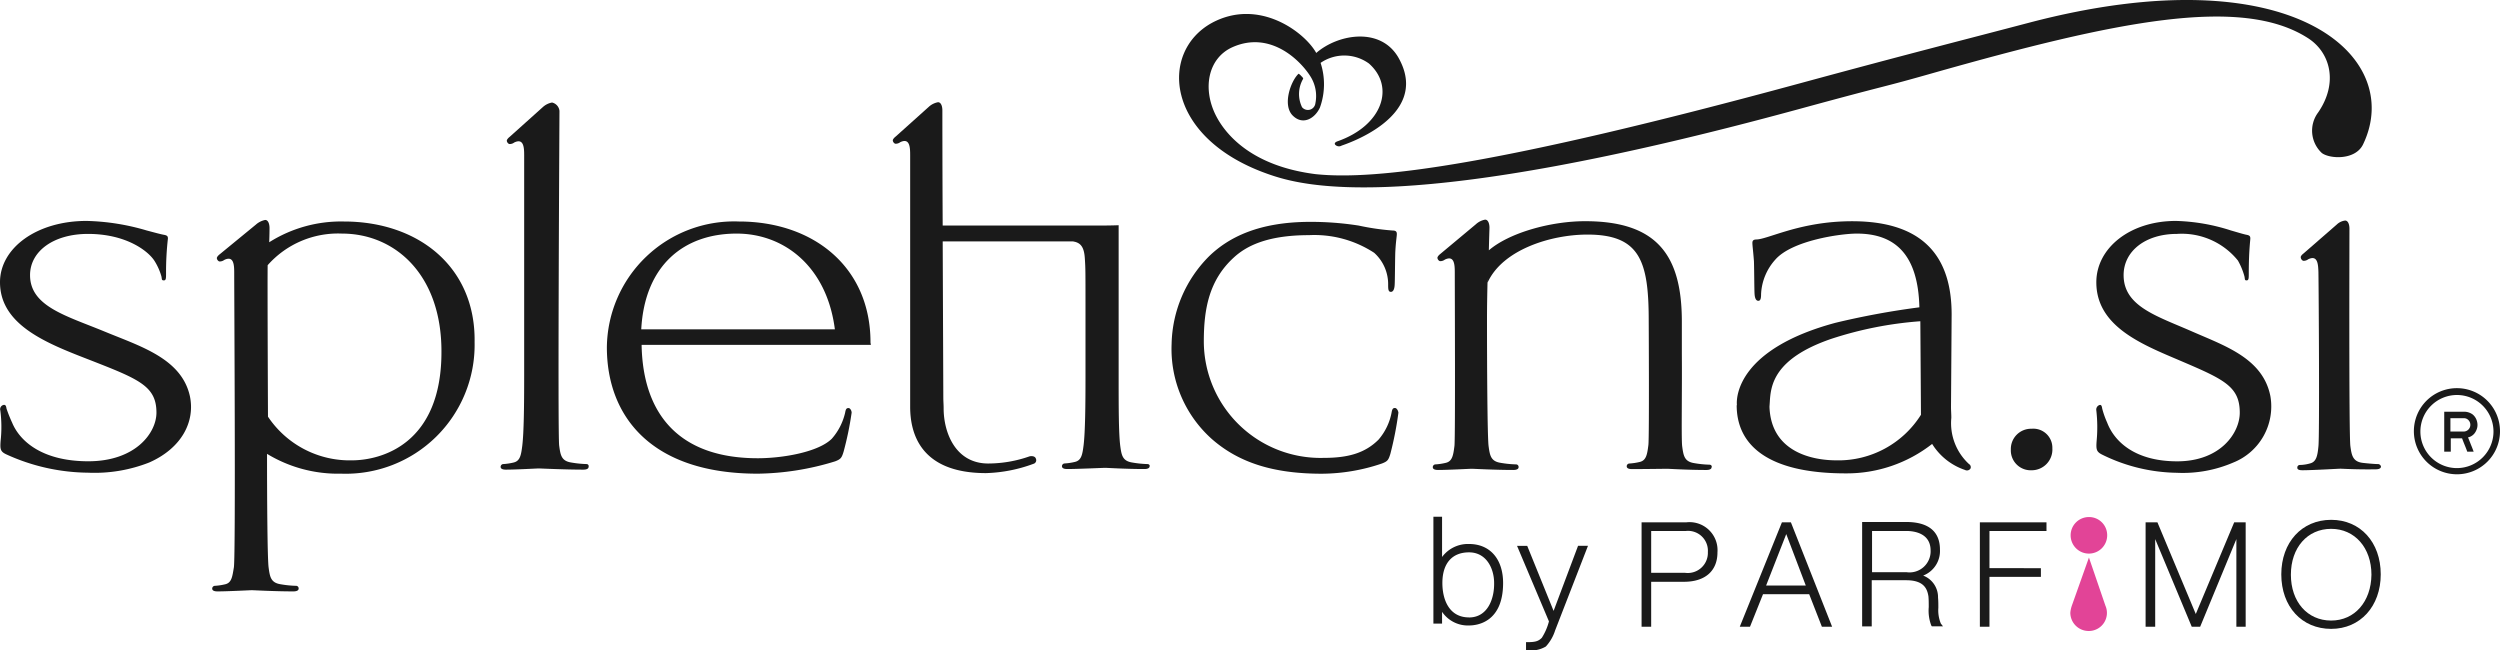 <svg xmlns="http://www.w3.org/2000/svg" width="208.487" height="54.227" viewBox="0 0 208.487 54.227">
  <g id="logo" transform="translate(-0.1 0.001)">
    <g id="Group_2615" data-name="Group 2615" transform="translate(0.1 -0.001)">
      <path id="Path_2120" data-name="Path 2120" d="M396.927,87.127c-.181,0-.233.1-.284.388a4.855,4.855,0,0,1-1.085,2.248c-1.111,1.111-2.506,1.524-4.573,1.524a9.735,9.735,0,0,1-10-9.714c0-2.713.439-5.115,2.506-7,.982-.9,2.687-1.86,6.252-1.86a9.114,9.114,0,0,1,5.451,1.473,3.522,3.522,0,0,1,1.163,2.687c0,.388.026.568.233.568.155,0,.284-.155.31-.568.026-.388.026-1.86.052-2.738.052-.982.129-1.292.129-1.524,0-.155-.052-.284-.336-.284a20.385,20.385,0,0,1-2.842-.413,25.891,25.891,0,0,0-4.03-.31c-4.263,0-6.795,1.266-8.448,2.868a10.643,10.643,0,0,0-3.126,7.311,10.071,10.071,0,0,0,3.384,7.957c2.17,1.886,4.986,2.868,9.146,2.868a15.775,15.775,0,0,0,5.012-.853c.465-.181.543-.284.7-.8a28.405,28.405,0,0,0,.672-3.436C397.185,87.308,397.056,87.127,396.927,87.127Z" transform="translate(-280.593 -53.102)" fill="#1a1a1a"/>
      <path id="Path_2121" data-name="Path 2121" d="M650.931,138.4a1.687,1.687,0,0,0-1.731,1.731,1.655,1.655,0,0,0,1.705,1.731,1.73,1.73,0,0,0,1.757-1.834A1.588,1.588,0,0,0,650.931,138.4Z" transform="translate(-481.506 -102.644)" fill="#1a1a1a"/>
      <path id="Path_2122" data-name="Path 2122" d="M8.806,80.523c-3.2-1.318-6.2-2.093-6.2-4.7,0-1.989,1.963-3.436,4.831-3.436,3.126,0,4.96,1.369,5.529,2.222a4.949,4.949,0,0,1,.594,1.318c.052.233,0,.336.207.336.181,0,.181-.181.181-.594a24.75,24.75,0,0,1,.155-2.893c0-.155-.026-.258-.31-.31-.31-.052-.853-.207-1.447-.362a19.111,19.111,0,0,0-5.012-.8C3.149,71.3.1,73.573.1,76.415c0,3.281,3.281,4.831,6.562,6.123,4.805,1.886,6.485,2.377,6.485,4.754,0,1.679-1.731,4.056-5.684,4.056-3.746,0-5.684-1.6-6.355-3.229a11.87,11.87,0,0,1-.465-1.163C.617,86.8.591,86.62.41,86.646a.367.367,0,0,0-.284.465,10.6,10.6,0,0,1,.026,2.532c-.052.7-.026.9.491,1.137A16.708,16.708,0,0,0,7.437,92.3a12.439,12.439,0,0,0,5.115-.853c2.738-1.214,3.824-3.436,3.384-5.529C15.239,82.771,11.8,81.763,8.806,80.523Z" transform="translate(-0.1 -52.88)" fill="#1a1a1a"/>
      <path id="Path_2123" data-name="Path 2123" d="M684.775,80.523c-2.945-1.292-5.709-2.093-5.709-4.7,0-1.989,1.808-3.436,4.444-3.436a6.014,6.014,0,0,1,5.089,2.222,5.689,5.689,0,0,1,.543,1.318c.052.233,0,.336.181.336s.181-.181.181-.594c0-1.834.129-2.764.129-2.893,0-.155-.026-.258-.284-.31-.284-.052-.775-.207-1.318-.362a16.257,16.257,0,0,0-4.6-.8c-3.849,0-6.64,2.273-6.64,5.115,0,3.281,3,4.831,6.02,6.123,4.392,1.886,5.942,2.377,5.942,4.754,0,1.679-1.6,4.056-5.219,4.056-3.462,0-5.219-1.6-5.839-3.229a7.149,7.149,0,0,1-.413-1.163c-.026-.155-.052-.336-.207-.31a.406.406,0,0,0-.284.465,12.254,12.254,0,0,1,.026,2.532c-.052.7-.026.9.439,1.137a14.453,14.453,0,0,0,6.252,1.524,10.617,10.617,0,0,0,4.7-.853,5.037,5.037,0,0,0,3.1-5.529C690.691,82.771,687.539,81.737,684.775,80.523Z" transform="translate(-501.968 -52.88)" fill="#1a1a1a"/>
      <path id="Path_2124" data-name="Path 2124" d="M168.856,63.249a8.726,8.726,0,0,1-1.266-.129c-.827-.129-.9-.62-1.008-1.421-.129-1.111.026-27.669.026-27.9a.8.8,0,0,0-.62-.7,1.556,1.556,0,0,0-.775.388l-2.764,2.48c-.129.1-.232.233-.232.31,0,.129.129.284.232.284a.629.629,0,0,0,.388-.129c.8-.388.827.439.827,1.085V55.886c0,2.583-.026,4.7-.155,5.813-.1.8-.181,1.292-.723,1.421a4.861,4.861,0,0,1-.853.129.231.231,0,0,0-.232.233c0,.155.155.233.439.233.853,0,2.583-.1,2.738-.1.129,0,2.2.1,3.72.1.31,0,.439-.1.439-.233A.178.178,0,0,0,168.856,63.249Z" transform="translate(-119.951 -24.549)" fill="#1a1a1a"/>
      <path id="Path_2125" data-name="Path 2125" d="M79.58,71.129a11.212,11.212,0,0,0-6.226,1.731c.026-.7.026-1.111.026-1.188,0-.31-.1-.672-.362-.672a1.663,1.663,0,0,0-.775.388l-3.023,2.48c-.129.1-.233.233-.233.31,0,.129.129.284.233.284a.629.629,0,0,0,.388-.129c.8-.388.827.439.827,1.085,0,1.757.129,23.355-.026,24.543-.129.775-.181,1.292-.723,1.421a4.861,4.861,0,0,1-.853.129.231.231,0,0,0-.233.233c0,.155.155.233.439.233.853,0,2.713-.1,2.868-.1.129,0,1.938.1,3.462.1.31,0,.439-.1.439-.233a.215.215,0,0,0-.233-.233,8.726,8.726,0,0,1-1.266-.129c-.827-.129-.9-.62-1.008-1.421-.1-.827-.129-5.89-.129-9.456a11.387,11.387,0,0,0,6.175,1.653A10.747,10.747,0,0,0,90.482,81.2C90.585,74.953,85.832,71.129,79.58,71.129Zm.646,19.919a8.2,8.2,0,0,1-6.975-3.643s-.052-11.264-.026-12.633a7.832,7.832,0,0,1,6.2-2.635c4.392,0,8.293,3.384,8.293,9.817C87.744,89.7,82.706,91.048,80.226,91.048Z" transform="translate(-50.903 -52.657)" fill="#1a1a1a"/>
      <path id="Path_2126" data-name="Path 2126" d="M748.417,91.506c-.258,0-.853-.052-1.266-.1-.827-.1-.93-.62-1.033-1.4-.129-.9-.077-17.9-.077-18.136,0-.31-.1-.672-.362-.672a1.23,1.23,0,0,0-.7.336l-2.79,2.428c-.129.1-.232.233-.207.31,0,.129.129.284.232.284a.63.63,0,0,0,.388-.129c.8-.388.827.439.852,1.059.026,1.705.1,13.718,0,14.545-.077.8-.181,1.292-.7,1.421a3.249,3.249,0,0,1-.853.129.209.209,0,0,0-.207.233c0,.155.155.207.439.207.853,0,3-.129,3.152-.129.129,0,1.4.078,2.945.052.31,0,.439-.1.439-.233A.257.257,0,0,0,748.417,91.506Z" transform="translate(-550.109 -52.805)" fill="#1a1a1a"/>
      <path id="Path_2127" data-name="Path 2127" d="M217.985,81.576c0-6.252-4.728-10.076-10.98-10.076A10.613,10.613,0,0,0,196,81.989c0,5.761,3.694,10.541,12.582,10.541A22.7,22.7,0,0,0,215.04,91.5c.465-.181.543-.284.7-.8a27.064,27.064,0,0,0,.672-3.255c0-.181-.129-.388-.258-.388-.181,0-.233.1-.284.388a4.969,4.969,0,0,1-1.111,2.17c-1.111,1.111-4.082,1.628-6.174,1.628-6.485,0-9.585-3.591-9.688-9.456h19.118C218.011,81.7,217.985,81.653,217.985,81.576Zm-19.118-1.085c.284-5.322,3.539-7.983,7.957-7.983,3.953,0,7.518,2.738,8.19,7.983Z" transform="translate(-145.39 -53.028)" fill="#1a1a1a"/>
      <path id="Path_2128" data-name="Path 2128" d="M485.671,91.335a8.727,8.727,0,0,1-1.266-.129c-.827-.129-.9-.62-1.008-1.421-.078-.7,0-4.392-.026-7.673V79.4c0-5.5-2.041-8.37-8.06-8.37-2.919,0-6.355.982-8.035,2.428.026-1.111.052-1.783.052-1.886,0-.31-.1-.672-.362-.672a1.556,1.556,0,0,0-.775.388l-2.971,2.48c-.129.1-.232.233-.232.31,0,.129.129.284.232.284a.629.629,0,0,0,.388-.129c.8-.388.827.439.827,1.085,0,1.705.052,13.615-.026,14.442-.1.8-.181,1.292-.723,1.421a4.862,4.862,0,0,1-.853.129.231.231,0,0,0-.232.233c0,.155.155.233.439.233.853,0,2.635-.1,2.816-.1.129,0,1.938.1,3.462.1.31,0,.439-.1.439-.233a.215.215,0,0,0-.232-.233,8.726,8.726,0,0,1-1.266-.129c-.827-.129-.9-.62-1.008-1.421-.1-.9-.129-6.975-.129-10.515,0-1.292.026-2.454.052-3.462v.362c1.24-2.738,5.27-4,8.319-4,4.392,0,5.115,2.222,5.115,7.182,0,0,.052,9.662-.026,10.36-.1.8-.181,1.292-.723,1.421a4.86,4.86,0,0,1-.853.129.231.231,0,0,0-.232.233c0,.155.155.233.439.233.853,0,2.79-.026,2.945-.026.129,0,1.705.1,3.255.1.31,0,.439-.1.439-.233C485.9,91.465,485.826,91.335,485.671,91.335Z" transform="translate(-343.114 -52.583)" fill="#1a1a1a"/>
      <path id="Path_2129" data-name="Path 2129" d="M578.6,87.816c0-.362-.026-.543-.026-.956,0,0,.052-7.466.052-7.673,0-4.521-2.067-8.086-9.2-7.75-3.772.181-6.149,1.473-7.079,1.5-.284,0-.336.129-.336.284,0,.233.052.543.129,1.524.026.878.026,2.377.052,2.738.026.413.155.568.31.568.181,0,.233-.181.233-.568a4.6,4.6,0,0,1,1.188-2.868c1.4-1.6,5.451-2.17,6.794-2.17,3.229,0,5.115,1.783,5.219,6.149a66.419,66.419,0,0,0-7,1.292c-8.061,2.17-8.293,6.123-8.216,6.872H560.7c0,3.281,2.532,5.684,9.094,5.684A11.543,11.543,0,0,0,577,89.986a5.158,5.158,0,0,0,2.739,2.17.347.347,0,0,0,.465-.129.3.3,0,0,0-.129-.362A4.633,4.633,0,0,1,578.6,87.816Zm-9.585,3.539c-1.886,0-5.451-.62-5.58-4.469l.026-.388c.078-1.369.31-3.617,5.115-5.27a30.97,30.97,0,0,1,7.44-1.473s.052,7.57.052,7.8A8.133,8.133,0,0,1,569.019,91.356Z" transform="translate(-415.87 -52.965)" fill="#1a1a1a"/>
      <path id="Path_2130" data-name="Path 2130" d="M309.536,63.175a8.727,8.727,0,0,1-1.266-.129c-.827-.129-.9-.62-1.008-1.421-.129-1.111-.129-3.229-.129-5.813V43.256c-.646.026-1.343.026-1.421.026H292.459c-.026-5.038-.026-9.507-.026-9.611,0-.31-.1-.672-.362-.672a1.556,1.556,0,0,0-.775.388l-2.764,2.48c-.129.1-.233.233-.233.31,0,.129.129.284.233.284a.629.629,0,0,0,.388-.129c.8-.388.827.439.827,1.085V58.37h0V58.4c0,2.144.8,5.529,6.33,5.529a12.356,12.356,0,0,0,3.953-.775.308.308,0,0,0,.207-.413c-.077-.284-.465-.233-.543-.207h0a10.441,10.441,0,0,1-3.436.594c-2.738,0-3.72-2.583-3.72-4.6,0-.336-.026-.543-.026-.93h0s-.026-6.691-.052-12.995H303.31c.052,0,.077.026.129.026.594.129.827.543.878,1.447.052.853.052.8.052,4.96V55.76c0,2.583-.026,4.7-.155,5.813-.1.8-.181,1.292-.723,1.421a4.861,4.861,0,0,1-.853.129.231.231,0,0,0-.232.233c0,.155.155.233.439.233.853,0,3.023-.1,3.178-.1.129,0,1.705.1,3.255.1.31,0,.439-.1.439-.233C309.743,63.3,309.691,63.175,309.536,63.175Z" transform="translate(-213.844 -24.474)" fill="#1a1a1a"/>
      <path id="Path_2131" data-name="Path 2131" d="M388.07,14.493c2.971,1.059,11.6,3.539,44.436-5.425,8.06-2.2,6.433-1.653,11.238-3.023,14.984-4.237,25.525-6.459,31.105-2.868,1.86,1.188,2.558,3.72.853,6.2a2.538,2.538,0,0,0,.31,3.384c.646.491,2.79.62,3.436-.723,3.514-7.311-5.865-15.914-27.824-10.153-5.193,1.369-9.921,2.558-19.144,5.064-25.086,6.82-35.368,8.112-40.406,7.57-5.064-.646-7.389-3.074-8.319-4.934-1.111-2.248-.62-4.754,1.421-5.658,3.1-1.369,5.58,1.033,6.459,2.4a3.063,3.063,0,0,1,.439,2.3.629.629,0,0,1-1.111.31,2.519,2.519,0,0,1,.1-2.377.434.434,0,0,0-.155-.207.835.835,0,0,0-.232-.207c-.646.594-1.369,2.609-.491,3.488.853.853,1.86.233,2.273-.672a5.739,5.739,0,0,0,.052-3.72,3.5,3.5,0,0,1,4.03.052c2.2,1.938,1.137,5.167-2.609,6.485,0,0-.336.1-.207.284a.436.436,0,0,0,.543.078c.026-.026,7.44-2.3,4.805-7.208-1.447-2.738-5.089-2.118-6.924-.517-.956-1.731-4.779-4.624-8.706-2.506C379.028,4.34,379.544,11.47,388.07,14.493Z" transform="translate(-282.38 0.001)" fill="#1a1a1a"/>
    </g>
    <path id="Path_2132" data-name="Path 2132" d="M782.891,125.3a3.591,3.591,0,1,1-3.591,3.591A3.583,3.583,0,0,1,782.891,125.3Zm3.048,3.617a3.048,3.048,0,1,0-3.048,3.049A3.054,3.054,0,0,0,785.939,128.917Z" transform="translate(-577.895 -92.93)" fill="#1a1a1a" fill-rule="evenodd"/>
    <path id="Path_2133" data-name="Path 2133" d="M791.089,135.044c.078.207.155.388.233.594.078.181.155.388.233.594h-.517c-.026,0-.026,0-.026-.026-.129-.362-.284-.7-.413-1.059,0-.026-.026-.026-.052-.026h-.9v1.111H789.1V132.9h1.653a1.208,1.208,0,0,1,.723.233,1.1,1.1,0,0,1,.362.594,1.083,1.083,0,0,1-.1.8.96.96,0,0,1-.491.465c-.026,0-.052.026-.078.026C791.115,135.018,791.115,135.044,791.089,135.044Zm-1.473-.491h1.137a.562.562,0,0,0,.336-.982.507.507,0,0,0-.388-.129h-1.085Z" transform="translate(-585.164 -98.566)" fill="#1a1a1a" fill-rule="evenodd"/>
    <g id="Group_2616" data-name="Group 2616" transform="translate(119.638 43.092)">
      <path id="Path_2134" data-name="Path 2134" d="M465.771,169.073a2.686,2.686,0,0,0-2.248,1.085V166.8H462.8v8.913h.723v-.982a2.6,2.6,0,0,0,2.248,1.137c.672,0,2.842-.258,2.842-3.539C468.613,170.339,467.528,169.073,465.771,169.073Zm0,6.123c-1.653,0-2.222-1.473-2.222-2.868,0-1.628.8-2.558,2.222-2.558,1.447,0,2.093,1.343,2.093,2.558C467.889,173.646,467.321,175.2,465.771,175.2Z" transform="translate(-462.8 -166.8)" fill="#1a1a1a"/>
      <path id="Path_2135" data-name="Path 2135" d="M492.849,181.625l-2.2-5.425H489.8l2.661,6.3a4.814,4.814,0,0,1-.594,1.369c-.284.284-.543.362-1.188.362h-.129v.672h.129a2.362,2.362,0,0,0,1.524-.31,3.574,3.574,0,0,0,.775-1.343l2.738-7.053h-.827Z" transform="translate(-482.825 -173.772)" fill="#1a1a1a"/>
      <path id="Path_2136" data-name="Path 2136" d="M533.746,168.6H530v8.706h.8V173.56h2.738c1.757,0,2.79-.9,2.79-2.454A2.337,2.337,0,0,0,533.746,168.6Zm-2.945.723h2.893a1.657,1.657,0,0,1,1.834,1.757,1.678,1.678,0,0,1-1.912,1.731H530.8Z" transform="translate(-512.639 -168.135)" fill="#1a1a1a"/>
      <path id="Path_2137" data-name="Path 2137" d="M565.214,168.6l-3.514,8.706h.853l1.085-2.713h3.849l1.059,2.713h.853l-3.436-8.706Zm-1.318,5.27,1.679-4.289,1.628,4.289Z" transform="translate(-536.149 -168.135)" fill="#1a1a1a"/>
      <path id="Path_2138" data-name="Path 2138" d="M607.555,175.656c0-.284,0-.568-.026-.853a1.925,1.925,0,0,0-1.24-1.834,2.2,2.2,0,0,0,1.4-2.17c0-1.524-.982-2.3-2.816-2.3H601.2v8.706h.8v-3.849h2.868c1.473,0,1.757.7,1.86,1.343.026.284.026.594.026.9a3.525,3.525,0,0,0,.207,1.524l.052.078h.93l-.181-.233A2.914,2.914,0,0,1,607.555,175.656Zm-5.529-6.407h2.868c.594,0,2.015.155,2.015,1.628a1.757,1.757,0,0,1-2.015,1.808h-2.868Z" transform="translate(-565.445 -168.061)" fill="#1a1a1a"/>
      <path id="Path_2139" data-name="Path 2139" d="M644.755,169.323V168.6H639.2v8.706h.8v-4.159h4.289v-.723H640v-3.1Z" transform="translate(-593.627 -168.135)" fill="#1a1a1a"/>
    </g>
    <g id="Group_2617" data-name="Group 2617" transform="translate(179.032 43.35)">
      <path id="Path_2140" data-name="Path 2140" d="M696.885,176.247l-3.2-7.647H692.7v8.706h.8V170l3.049,7.311h.7L700.27,170v7.311h.775V168.6h-.956Z" transform="translate(-692.7 -168.393)" fill="#1a1a1a"/>
      <path id="Path_2141" data-name="Path 2141" d="M740.659,167.8c-2.454,0-4.159,1.886-4.159,4.547,0,2.687,1.705,4.547,4.159,4.547,2.428,0,4.134-1.886,4.134-4.547C744.793,169.66,743.088,167.8,740.659,167.8Zm0,8.4c-1.989,0-3.359-1.576-3.359-3.824s1.369-3.824,3.359-3.824c1.964,0,3.359,1.576,3.359,3.824C743.992,174.62,742.623,176.2,740.659,176.2Z" transform="translate(-725.184 -167.8)" fill="#1a1a1a"/>
    </g>
    <g id="Group_2618" data-name="Group 2618" transform="translate(172.754 43.118)">
      <path id="Path_2142" data-name="Path 2142" d="M671.548,168.424a1.524,1.524,0,1,1-1.524-1.524A1.511,1.511,0,0,1,671.548,168.424Z" transform="translate(-668.474 -166.9)" fill="#e24497"/>
      <path id="Path_2143" data-name="Path 2143" d="M669.95,180l-1.421,4a2.449,2.449,0,0,0-.129.594,1.527,1.527,0,0,0,1.524,1.524h0a1.508,1.508,0,0,0,1.4-2.118l-1.369-4Z" transform="translate(-668.4 -176.616)" fill="#e24497"/>
    </g>
  </g>
</svg>
